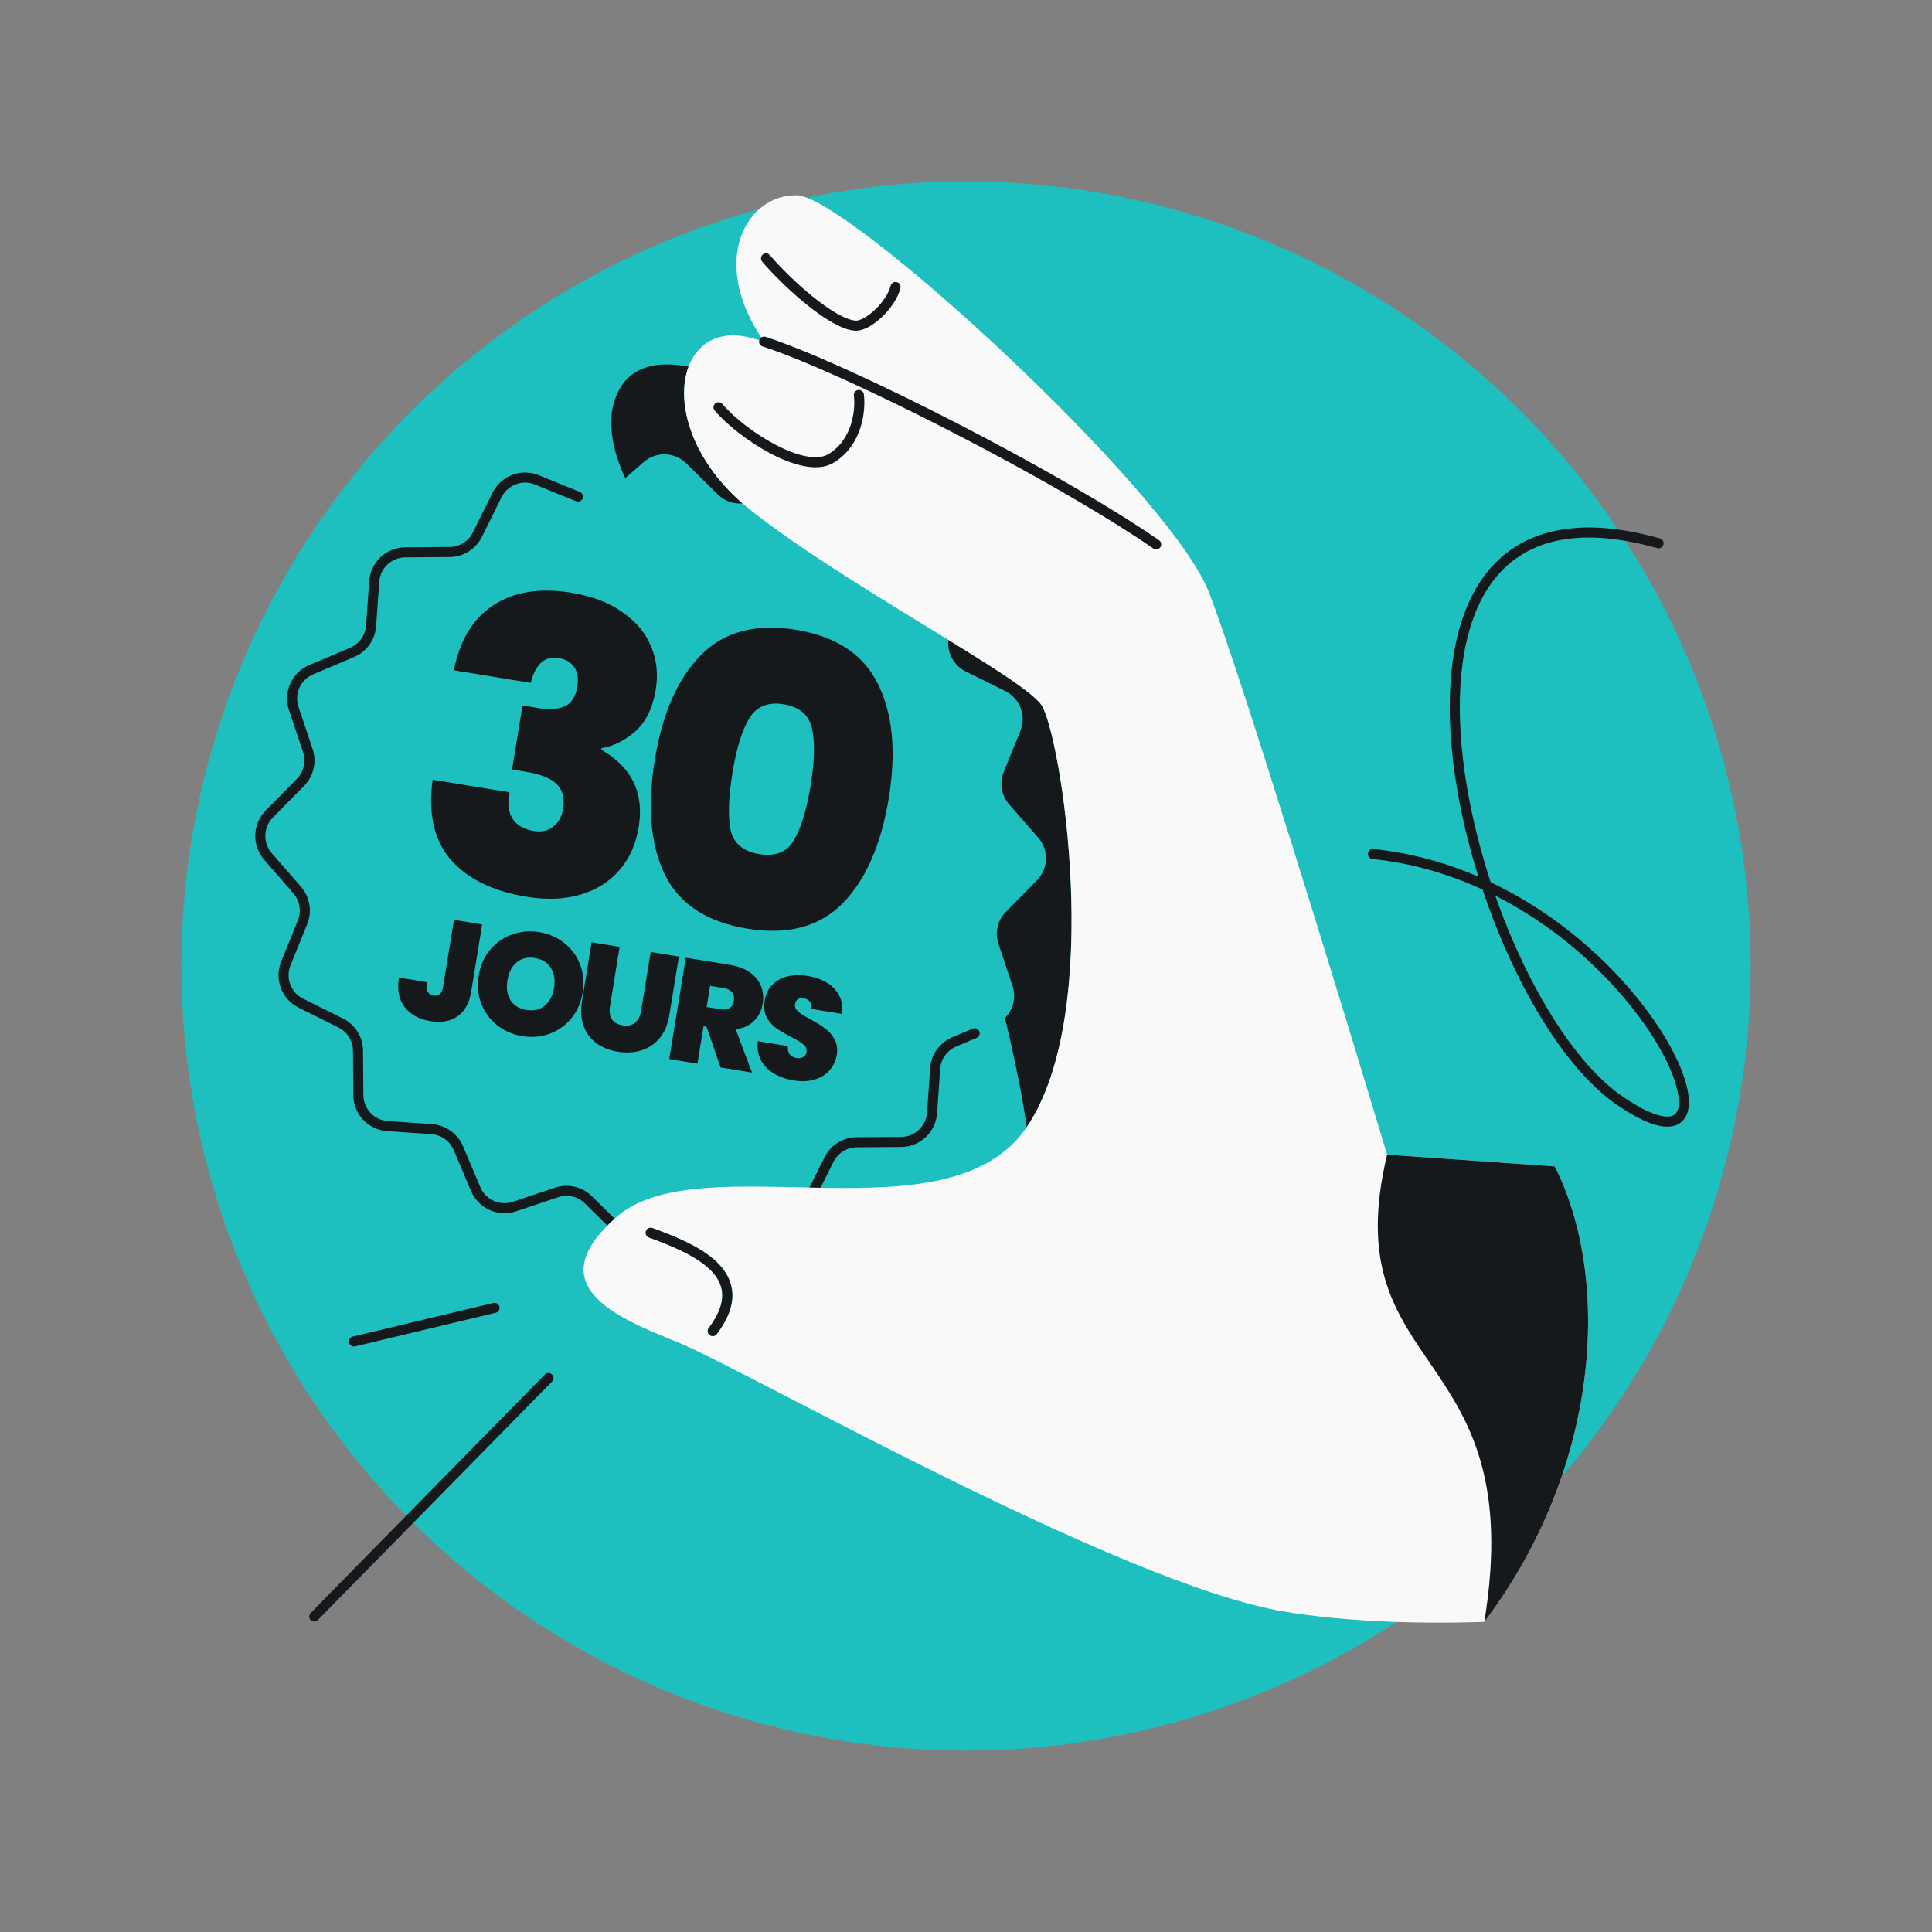<svg width="384" height="384" viewBox="0 0 384 384" fill="none" xmlns="http://www.w3.org/2000/svg">
<rect x="0" y="0" width="384" height="384" fill="#808080" stroke="none"/>
<circle cx="192" cy="192" r="155.949" fill="#1EBFBF"/>
<path d="M206.991 140.124C203.206 134.532 167.85 116.218 149.126 101.339C137.403 92.024 134.162 80.044 136.855 72.879C129.7 71.497 123.074 73.037 121.601 81.95C118.586 107.432 174.715 146.213 182.635 154.933C190.358 163.435 201.485 205.139 204.069 224.021C219.725 200.896 210.775 145.716 206.991 140.124Z" fill="#16191C"/>
<path d="M157.387 96.943C160.464 95.914 163.818 97.427 165.079 100.415L168.52 108.55C169.434 110.706 171.476 112.166 173.813 112.33L182.622 112.942C185.857 113.17 188.378 115.847 188.401 119.095L188.47 127.925C188.487 130.263 189.818 132.396 191.913 133.437L199.824 137.372C202.728 138.818 204.033 142.261 202.815 145.265L199.494 153.45C198.615 155.622 199.029 158.095 200.566 159.863L206.367 166.523C208.499 168.969 208.381 172.649 206.11 174.956L199.909 181.245C198.266 182.914 197.699 185.36 198.442 187.579L201.25 195.953C202.279 199.03 200.767 202.385 197.785 203.647L189.65 207.088C187.494 208.002 186.035 210.044 185.87 212.38L185.258 221.19C185.03 224.425 182.353 226.946 179.105 226.969L170.275 227.038C167.937 227.055 165.804 228.385 164.763 230.481L160.828 238.392C159.383 241.295 155.939 242.601 152.936 241.376L144.75 238.061C142.578 237.183 140.105 237.597 138.337 239.134L131.677 244.935C129.231 247.067 125.551 246.949 123.237 244.677L116.948 238.476C115.279 236.833 112.833 236.266 110.614 237.008L102.24 239.817C99.163 240.846 95.808 239.334 94.548 236.345L91.106 228.21C90.192 226.054 88.151 224.595 85.814 224.43L77.005 223.818C73.769 223.59 71.248 220.913 71.225 217.672L71.156 208.835C71.139 206.497 69.809 204.364 67.713 203.323L59.803 199.388C56.899 197.943 55.594 194.499 56.811 191.495L60.133 183.31C61.012 181.138 60.597 178.665 59.061 176.897L53.261 170.23C51.128 167.784 51.246 164.104 53.518 161.797L59.719 155.508C61.362 153.839 61.929 151.393 61.186 149.174L58.378 140.8C57.348 137.723 58.861 134.368 61.85 133.108L69.985 129.666C72.141 128.752 73.6 126.711 73.764 124.374L74.377 115.565C74.604 112.329 77.281 109.808 80.529 109.786L89.359 109.716C91.697 109.699 93.831 108.369 94.872 106.273L98.806 98.363C100.252 95.459 103.696 94.154 106.699 95.378L114.884 98.7C117.055 99.579 119.528 99.164 121.296 97.627L127.956 91.826C130.402 89.694 134.082 89.812 136.397 92.085L142.685 98.286C144.354 99.928 146.8 100.496 149.019 99.753L157.393 96.945L157.387 96.943Z" fill="#1EBFBF"/>
<path d="M114.884 98.7L106.699 95.378C103.696 94.154 100.252 95.459 98.806 98.363L94.872 106.273C93.831 108.369 91.697 109.699 89.359 109.716L80.529 109.786C77.281 109.808 74.604 112.329 74.377 115.565L73.764 124.374C73.6 126.711 72.141 128.752 69.985 129.666L61.85 133.108C58.861 134.369 57.348 137.723 58.378 140.8L61.186 149.174C61.929 151.393 61.362 153.839 59.719 155.508L53.518 161.797C51.246 164.105 51.128 167.785 53.261 170.23L59.061 176.897C60.597 178.665 61.012 181.139 60.133 183.31L56.811 191.495C55.594 194.499 56.899 197.943 59.803 199.389L67.713 203.323C69.809 204.364 71.139 206.497 71.156 208.836L71.225 217.672C71.248 220.913 73.769 223.591 77.005 223.818L85.814 224.43C88.151 224.595 90.192 226.054 91.106 228.21L94.548 236.345C95.808 239.334 99.163 240.846 102.24 239.817L110.614 237.009C112.833 236.266 115.279 236.833 116.948 238.476L123.237 244.677C125.551 246.95 129.231 247.068 131.677 244.935L138.337 239.134C140.105 237.597 142.578 237.183 144.75 238.062L152.936 241.377C155.939 242.601 159.383 241.296 160.828 238.392L164.763 230.481C165.804 228.386 167.937 227.055 170.275 227.038L179.105 226.969C182.353 226.946 185.03 224.425 185.258 221.19L185.87 212.381C186.035 210.044 187.494 208.002 189.65 207.088L193.717 205.368" stroke="#16191C" stroke-width="2" stroke-linecap="round"/>
<path d="M90.2 133.228C91.397 127.232 94.019 122.92 98.064 120.293C102.117 117.612 107.293 116.786 113.59 117.814C117.7 118.484 121.078 119.775 123.724 121.686C126.433 123.553 128.334 125.836 129.428 128.534C130.531 131.18 130.834 134.024 130.337 137.066C129.745 140.695 128.39 143.46 126.272 145.36C124.162 147.208 121.926 148.322 119.562 148.703L119.51 149.024C125.576 152.479 128.055 157.596 126.949 164.373C126.401 167.736 125.143 170.571 123.178 172.88C121.212 175.189 118.644 176.825 115.474 177.787C112.303 178.749 108.69 178.899 104.634 178.237C97.963 177.148 92.941 174.685 89.567 170.847C86.256 166.965 85.065 161.675 85.993 154.978L101.283 157.473C100.828 159.59 101.012 161.319 101.834 162.658C102.657 163.998 104.082 164.833 106.11 165.164C107.657 165.417 108.937 165.132 109.947 164.311C111.011 163.498 111.674 162.292 111.935 160.69C112.266 158.662 111.843 157.059 110.666 155.881C109.541 154.711 107.512 153.887 104.576 153.408L101.775 152.951L103.852 140.222L106.574 140.666C108.593 141.051 110.353 141.009 111.854 140.542C113.417 140.03 114.376 138.68 114.734 136.492C115.004 134.837 114.804 133.545 114.134 132.613C113.473 131.629 112.448 131.023 111.061 130.797C109.513 130.544 108.274 130.917 107.344 131.916C106.476 132.87 105.858 134.139 105.49 135.723L90.2 133.228Z" fill="#16191C"/>
<path d="M130.146 151.006C131.644 141.826 134.692 134.9 139.29 130.226C143.888 125.552 150.189 123.868 158.195 125.175C166.2 126.481 171.639 130.081 174.513 135.974C177.44 141.876 178.154 149.416 176.657 158.596C175.141 167.882 172.084 174.862 167.487 179.536C162.889 184.209 156.56 185.889 148.502 184.574C140.443 183.259 134.977 179.655 132.103 173.762C129.283 167.877 128.63 160.292 130.146 151.006ZM161.126 156.061C161.91 151.258 162 147.52 161.395 144.846C160.799 142.119 158.927 140.498 155.778 139.984C152.629 139.471 150.339 140.412 148.907 142.808C147.483 145.151 146.38 148.724 145.596 153.527C144.795 158.437 144.666 162.251 145.208 164.97C145.813 167.643 147.716 169.241 150.918 169.764C154.12 170.287 156.406 169.372 157.776 167.02C159.208 164.624 160.325 160.971 161.126 156.061Z" fill="#16191C"/>
<path d="M95.833 183.745L93.655 197.092C93.285 199.359 92.383 200.992 90.948 201.991C89.533 202.992 87.749 203.317 85.596 202.966C83.309 202.592 81.584 201.656 80.421 200.155C79.276 198.658 78.9 196.709 79.292 194.308L84.836 195.213C84.597 196.797 85.049 197.683 86.193 197.869C87.222 198.037 87.842 197.473 88.053 196.178L90.231 182.831L95.833 183.745Z" fill="#16191C"/>
<path d="M103.801 205.936C101.915 205.629 100.253 204.907 98.814 203.773C97.379 202.619 96.322 201.185 95.643 199.47C94.987 197.74 94.82 195.883 95.144 193.902C95.467 191.92 96.213 190.223 97.383 188.81C98.575 187.381 100.033 186.357 101.757 185.738C103.482 185.12 105.287 184.965 107.173 185.273C109.079 185.583 110.741 186.305 112.161 187.436C113.599 188.571 114.647 190.003 115.303 191.734C115.963 193.446 116.131 195.292 115.807 197.274C115.484 199.255 114.736 200.962 113.563 202.395C112.394 203.808 110.945 204.833 109.218 205.471C107.493 206.089 105.688 206.244 103.801 205.936ZM104.65 200.735C106.079 200.968 107.28 200.685 108.251 199.885C109.242 199.088 109.865 197.908 110.12 196.346C110.381 194.745 110.167 193.419 109.478 192.368C108.811 191.301 107.763 190.65 106.334 190.417C104.886 190.181 103.676 190.463 102.704 191.263C101.736 192.043 101.121 193.234 100.86 194.835C100.602 196.416 100.806 197.741 101.473 198.808C102.143 199.856 103.202 200.498 104.65 200.735Z" fill="#16191C"/>
<path d="M123.159 188.204L121.252 199.893C121.074 200.98 121.185 201.858 121.584 202.53C122.002 203.204 122.726 203.626 123.755 203.794C124.784 203.962 125.603 203.792 126.214 203.285C126.847 202.763 127.251 201.968 127.425 200.901L129.333 189.211L134.934 190.125L133.027 201.815C132.725 203.663 132.077 205.181 131.081 206.368C130.088 207.536 128.861 208.344 127.399 208.79C125.96 209.22 124.421 209.301 122.782 209.034C121.144 208.766 119.729 208.203 118.539 207.344C117.372 206.469 116.522 205.323 115.99 203.906C115.478 202.492 115.374 200.851 115.678 198.984L117.586 187.294L123.159 188.204Z" fill="#16191C"/>
<path d="M143.219 212.163L140.43 204.079L139.83 203.982L138.618 211.413L133.016 210.498L136.304 190.349L145.135 191.79C146.755 192.054 148.08 192.564 149.111 193.319C150.145 194.055 150.867 194.965 151.277 196.049C151.69 197.114 151.797 198.257 151.598 199.476C151.374 200.848 150.796 201.996 149.862 202.919C148.951 203.827 147.736 204.382 146.217 204.584L149.478 213.185L143.219 212.163ZM140.455 200.152L143.228 200.604C143.99 200.728 144.591 200.641 145.031 200.341C145.471 200.041 145.747 199.548 145.859 198.862C145.965 198.214 145.847 197.677 145.506 197.25C145.187 196.806 144.656 196.524 143.913 196.403L141.141 195.95L140.455 200.152Z" fill="#16191C"/>
<path d="M157.766 214.743C155.423 214.36 153.589 213.494 152.264 212.143C150.942 210.773 150.393 209.04 150.618 206.945L156.591 207.92C156.533 208.634 156.659 209.183 156.968 209.566C157.277 209.949 157.718 210.187 158.289 210.28C158.804 210.364 159.243 210.309 159.608 210.114C159.994 209.903 160.225 209.569 160.299 209.112C160.396 208.521 160.194 208.019 159.694 207.605C159.195 207.19 158.358 206.682 157.185 206.08C155.942 205.427 154.943 204.834 154.189 204.3C153.457 203.75 152.85 203.035 152.368 202.154C151.908 201.258 151.782 200.171 151.99 198.894C152.202 197.599 152.706 196.547 153.503 195.738C154.303 194.91 155.314 194.351 156.535 194.061C157.756 193.771 159.09 193.745 160.538 193.981C162.882 194.363 164.659 195.221 165.87 196.553C167.102 197.869 167.605 199.526 167.377 201.523L161.289 200.529C161.369 199.916 161.253 199.428 160.941 199.064C160.648 198.703 160.225 198.478 159.673 198.388C159.253 198.319 158.89 198.387 158.583 198.591C158.276 198.795 158.085 199.126 158.01 199.583C157.948 199.965 158.037 200.321 158.276 200.654C158.537 200.97 158.87 201.269 159.274 201.55C159.681 201.812 160.288 202.166 161.096 202.61C162.301 203.257 163.278 203.866 164.025 204.438C164.795 204.994 165.412 205.711 165.875 206.589C166.36 207.45 166.507 208.472 166.314 209.653C166.118 210.853 165.638 211.88 164.872 212.733C164.126 213.59 163.136 214.201 161.903 214.567C160.689 214.936 159.31 214.995 157.766 214.743Z" fill="#16191C"/>
<path d="M240.278 117.713C246.562 133.857 266.512 198.961 275.701 229.495L309.018 231.827C320.328 254.195 318.114 291.82 295.018 322.365C281.992 322.775 267.647 322.397 255.088 320.284C222.45 314.792 147.498 271.89 134.584 266.731C121.67 261.571 107.436 255.28 122.43 241.968C139.181 227.097 188.415 247.146 204.071 224.021C219.727 200.897 210.777 145.717 206.992 140.125C203.208 134.532 167.851 116.219 149.128 101.34C137.405 92.025 134.164 80.045 136.857 72.88C138.465 68.601 142.191 66.039 147.49 66.788C148.597 66.945 150.079 67.328 151.871 67.907C140.77 52.033 148.265 38.597 158.411 38.82C168.494 39.042 231.623 96.799 240.123 117.328C240.187 117.461 240.238 117.589 240.278 117.713Z" fill="#F9F9F9"/>
<path d="M275.702 229.495L309.019 231.827C320.329 254.195 318.115 291.82 295.018 322.365C304.108 266.731 265.048 273.952 275.702 229.495Z" fill="#16191C"/>
<path d="M329.655 107.98C263.582 89.377 291.296 197.612 321.862 218.709C352.428 239.806 325.285 175.21 272.886 169.733M62.454 321.297L109.006 273.896M98.292 259.947L70.35 266.629" stroke="#16191C" stroke-width="2" stroke-linecap="round"/>
<path d="M129.332 245.02C137.785 248.138 150.271 253.177 141.661 264.565" stroke="#1EBFBF" stroke-width="2" stroke-linecap="round"/>
<path d="M151.87 67.907C168.152 73.168 210.066 94.554 229.802 108.197M152.248 51.359C156.322 56.14 165.427 64.502 170.056 64.733C172.456 64.853 177.046 60.741 177.996 57.036M142.811 80.946C147.433 86.404 159.746 94.333 165.114 91.15C170.481 87.968 171.08 81.389 170.708 78.497M129.331 245.019C137.784 248.138 150.27 253.177 141.659 264.565" stroke="#16191C" stroke-width="2" stroke-linecap="round"/>
</svg>
